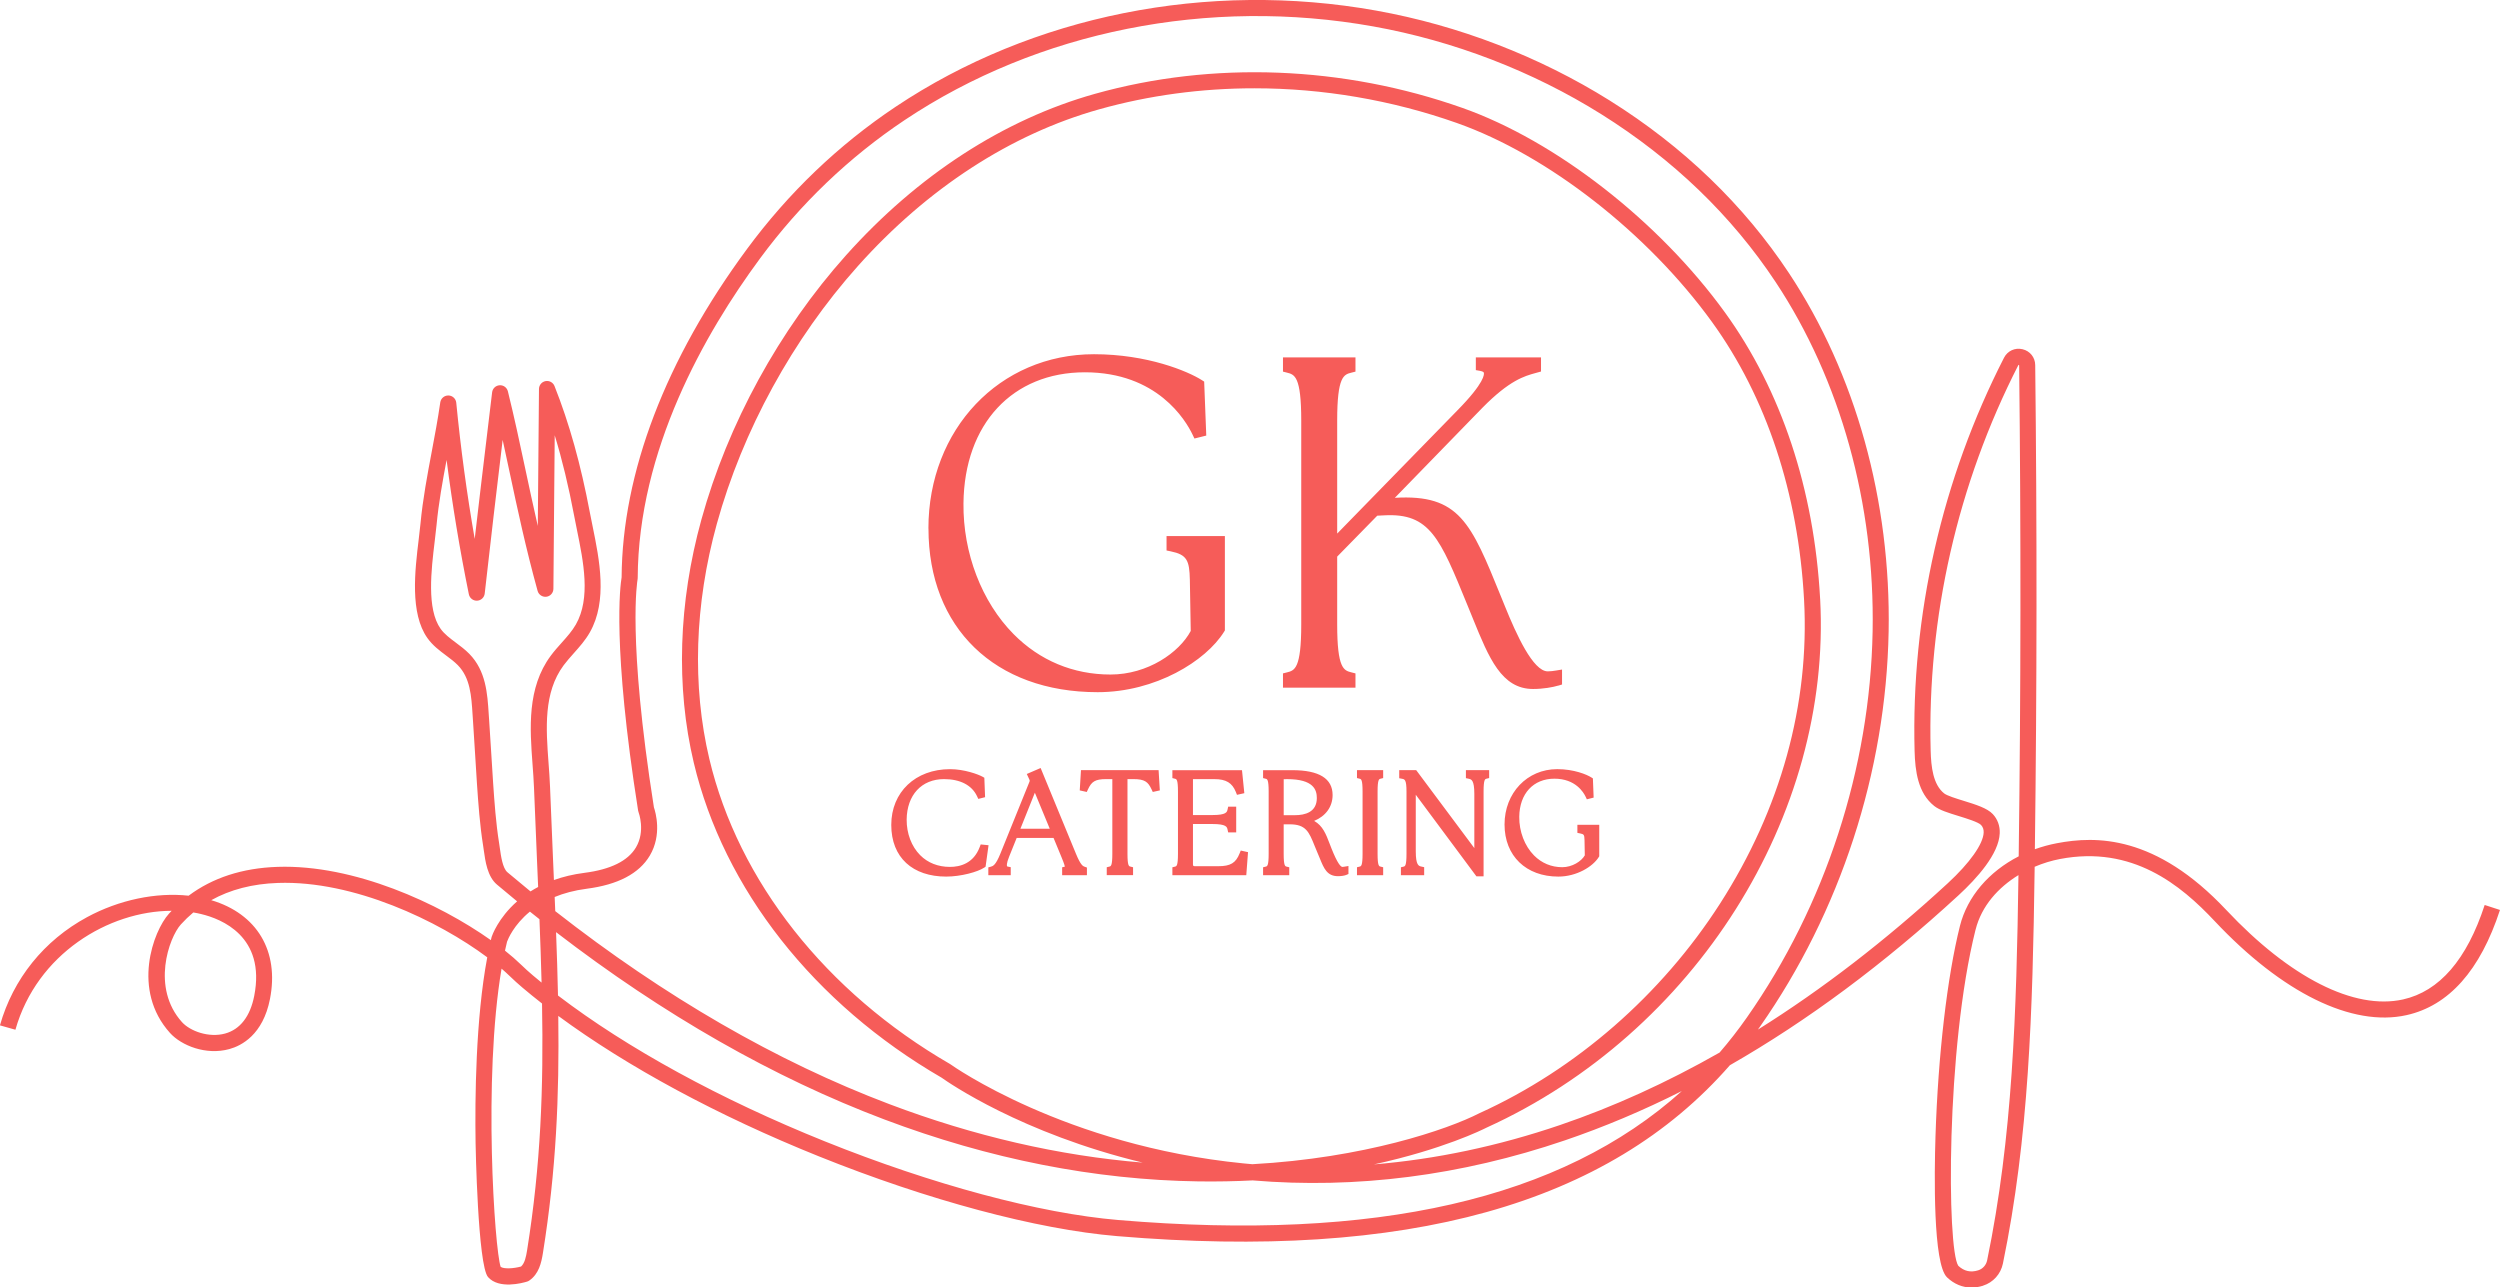 <?xml version="1.0" encoding="UTF-8"?> <svg xmlns="http://www.w3.org/2000/svg" viewBox="0 0 932.05 480"><path fill="#f65c59" d="M346.13 197.03c0-37.04 26.54-64.97 61.73-64.97 19.86 0 34.99 6.33 40.23 9.67l.85.54.78 20.12-4.41 1.1-.68-1.42c-2.61-5.46-13.22-23.27-40.17-23.27s-44.95 19.18-45.26 48.86c-.2 18.51 6.79 36.73 18.69 48.76 9.75 9.85 22.24 15.06 36.12 15.06s25.63-8.19 29.92-16.24l-.33-19.11c-.16-7.21-1.07-9.34-7.15-10.58l-1.54-.32v-5.38h21.75v35.19l-.29.47c-6.77 10.93-25.59 22.55-47.13 22.55-38.33 0-63.09-23.96-63.09-61.05Zm234.86 58.58 1.37-.41v-5.58l-2.24.37c-.93.16-2.03.31-3.09.31-5.48 0-11.72-13.8-15.93-24.19l-1.53-3.76c-11.16-27.49-15.5-38.18-39.55-36.75l32.65-33.57c10.14-10.3 15.7-11.82 19.76-12.94l2.09-.58v-5.26h-24.3v4.74l1.59.28c.37.07 1.25.26 1.39.68.16.51.45 3.59-9.93 14.13l-44.74 45.85v-42.12c0-16.55 2.48-17.18 5.36-17.89l1.46-.37v-5.31h-27.03v5.31l1.46.37c2.87.72 5.35 1.34 5.35 17.89v75.99c0 16.56-2.48 17.18-5.35 17.89l-1.46.37v5.31h27.03v-5.31l-1.46-.37c-2.87-.72-5.36-1.34-5.36-17.89v-25.28l14.94-15.26 2.66-.13c16.92-.9 20.73 8.43 30.9 33.35.63 1.55 1.29 3.15 1.96 4.8l.18.45c5.94 14.6 10.64 26.14 22.39 26.14 3.81 0 7.36-.66 9.41-1.27Zm-215.37 59.21-.36.96c-2.3 6.14-7.31 7.42-11.11 7.42-4.42 0-8.25-1.51-11.09-4.37-3.23-3.25-5.07-8.08-5.04-13.26.09-9.17 5.56-15.1 13.94-15.1 6 0 10.37 2.26 12.3 6.38l.47 1 2.53-.64-.28-7.25-.65-.37c-1.58-.89-6.83-2.83-12.12-2.83-12.91 0-21.93 8.55-21.93 20.78s8.04 19.27 20.47 19.27c5.48 0 11.76-1.73 14.19-3.35l.5-.33 1.11-8.01-2.92-.3Zm38.72 8.31.89.31v2.86h-9.24v-2.95l1.01-.25c-.13-.82-.95-2.81-1.33-3.72l-2.89-6.99h-13.74l-2.79 6.93c-1.13 2.75-.86 3.51-.79 3.64.01.02.05.09.29.13l1.07.21v3h-8.35v-2.92l.97-.27c.74-.21 1.75-.49 3.5-4.8l10.84-26.8c.16-.4.15-.57-.06-.99l-.91-1.96 5.16-2.23 13.19 32.02c1.76 4.28 2.64 4.59 3.17 4.77Zm-12.97-14.16-5.55-13.43-5.39 13.43h10.94Zm11.64-21.84-.46 7.55 2.62.58.45-.97c1.32-2.82 2.55-3.82 6.82-3.82h2.26v27.86c0 4.48-.55 4.62-1.07 4.75l-1.01.25v2.95h9.81v-2.95l-1.01-.25c-.53-.13-1.07-.27-1.07-4.75v-27.86h2.16c4.27 0 5.5 1 6.82 3.82l.45.97 2.63-.58-.46-7.55H403Zm59.14 31.03c-1.41 3.58-3.41 4.78-7.93 4.78h-8.71c-.62 0-.75-.13-.75-.75v-14.98h7.22c5.23 0 5.47 1.1 5.68 2.08l.23 1.05h2.99v-9.6h-2.99l-.23 1.05c-.21.97-.45 2.08-5.68 2.08h-7.22v-13.39h8.05c4.28 0 6.58 1.39 7.94 4.79l.42 1.06 2.74-.61-.87-8.58h-25.95v2.95l1.01.25c.53.13 1.07.27 1.07 4.75v23.25c0 4.48-.55 4.62-1.07 4.75l-1.01.25v2.95h27.55l.65-8.59-2.71-.6-.42 1.06Zm38.92 4.98 1.66-.28v2.98l-.81.35c-.65.28-1.92.47-3.08.47-4.08 0-5.26-2.9-6.75-6.56-.26-.63-.53-1.3-.84-2.01-.42-.96-.79-1.88-1.14-2.75-2.08-5.17-3.22-8.02-9.27-8.02h-2.26v11.02c0 4.48.55 4.62 1.07 4.75l1.01.25v2.95h-9.76v-2.95l1.01-.25c.53-.13 1.07-.27 1.07-4.75v-23.25c0-4.48-.55-4.62-1.07-4.75l-1.01-.25v-2.95h10.93c9.95 0 14.99 3.12 14.99 9.26 0 4.4-2.59 7.88-6.88 9.65 3.23 1.82 4.41 4.93 5.81 8.59.2.52.4 1.05.62 1.6 2.28 5.76 3.51 6.97 4.13 6.97.2 0 .37-.03.56-.07Zm-22.47-19.22h4.19c3.72 0 8.15-1.11 8.15-6.38 0-3.03-1.15-7.06-11.08-7.06-.42 0-.84.01-1.27.03v13.41Zm27.31-13.84 1.01.25c.53.13 1.07.27 1.07 4.75v23.25c0 4.48-.55 4.62-1.07 4.75l-1.01.25v2.95h9.76v-2.95l-1.01-.25c-.53-.13-1.07-.27-1.07-4.75v-23.25c0-4.48.55-4.62 1.07-4.75l1.01-.25v-2.95h-9.76v2.95Zm40.62.03 1.05.23c.97.21 2.08.45 2.08 5.68v20.17l-21.67-29.06h-6.33v3.01l1.08.21c.95.18 1.63.32 1.63 4.74v23.25c0 4.48-.55 4.62-1.07 4.75l-1.01.25v2.95h8.67v-2.99l-1.05-.23c-.97-.21-2.08-.45-2.08-5.68v-21.1l22.6 30.41h2.68v-31.63c0-4.48.55-4.62 1.07-4.75l1.01-.25v-2.95h-8.67v2.99Zm41.55 17.4v3l1.07.22c1.35.28 1.54.45 1.59 2.52l.1 5.65c-1.28 2.21-4.67 4.41-8.41 4.41-4.04 0-7.68-1.52-10.52-4.39-3.5-3.54-5.56-8.92-5.5-14.39.09-8.64 5.24-14.22 13.11-14.22s10.87 5.13 11.62 6.7l.47.99 2.53-.64-.28-7.15-.59-.38c-1.66-1.06-6.46-3.08-12.71-3.08-11.19 0-19.64 8.87-19.64 20.63s8.06 19.43 20.05 19.43c6.86 0 12.88-3.74 15.06-7.25l.2-.32v-11.73h-8.14Zm151.24 171.81c3.76-1.18 6.6-4.33 7.4-8.22 9.7-46.93 11.09-94.05 11.82-146.35 0-.53.02-1.07.02-1.6 3.14-1.34 6.35-2.31 9.46-2.9 26.99-5.14 44.97 9.66 57.62 23.12 25.21 26.83 51.29 39.62 71.57 35.09 15.78-3.52 27.5-16.72 34.83-39.21l-5.7-1.86c-6.63 20.34-16.87 32.19-30.44 35.22-18.16 4.05-42.18-8.1-65.9-33.35-26.37-28.07-48.65-27.65-63.11-24.9-2.86.54-5.61 1.3-8.25 2.25.77-59.94.81-120.63.13-180.5-.03-2.88-1.94-5.26-4.75-5.92-2.8-.66-5.57.62-6.88 3.18-23.15 45.27-34.68 95.97-33.34 146.63.2 7.41 1.22 15.64 7.3 20.47 1.94 1.55 5.29 2.58 9.16 3.77 2.92.9 7.32 2.26 8.31 3.32.71.77 1.03 1.67.98 2.83-.17 4.27-5.18 11.34-13.39 18.91-23.18 21.35-46.82 39.56-70.77 54.55.26-.36.52-.73.77-1.1 29.97-42.77 47-95.08 47.96-147.29.89-48.64-12.3-96.1-37.15-133.63-16.9-25.52-39.4-47.18-66.87-64.38-26.22-16.41-56.31-27.99-87.02-33.5-62.87-11.28-128.17 1.79-179.15 35.84-21.31 14.23-39.95 32.06-55.4 53-30.37 41.14-46.54 83.47-46.78 122.45-.5 2.93-3.57 25.34 6.15 86.96.03.21.09.42.17.62.03.07 2.65 7.01-.98 13.12-2.99 5.03-9.43 8.21-19.14 9.46-4.3.55-8.1 1.49-11.44 2.69-.11-2.55-.22-5.13-.33-7.74-.37-8.65-.76-17.65-1.12-27.08-.11-2.89-.33-5.89-.55-8.8-.95-12.91-1.93-26.25 5.63-36.44 1.13-1.52 2.4-2.94 3.74-4.45 2.13-2.39 4.34-4.86 6.02-7.82 6.7-11.79 3.57-27.15 1.05-39.49-.36-1.77-.71-3.49-1.03-5.15-3.38-17.95-7.7-33.39-13.19-47.2-.53-1.33-1.93-2.1-3.34-1.84s-2.43 1.49-2.45 2.92l-.44 51.08c-1.7-7.38-3.22-14.52-4.72-21.54-2.08-9.78-4.05-19.02-6.43-28.64-.35-1.41-1.65-2.37-3.09-2.27-1.45.09-2.62 1.2-2.79 2.64l-1.72 14.35c-1.59 13.23-3.21 26.75-4.77 40.29-2.93-16.83-5.23-33.84-6.88-50.77-.15-1.51-1.4-2.67-2.92-2.7h-.07c-1.49 0-2.75 1.09-2.97 2.57-.88 6.14-2.04 12.33-3.17 18.32-1.64 8.73-3.35 17.76-4.21 26.91-.16 1.74-.41 3.73-.66 5.84-1.41 11.63-3.34 27.56 3.27 36.83 1.94 2.73 4.49 4.63 6.95 6.47 1.59 1.19 3.09 2.31 4.35 3.59 4.65 4.73 5.07 11.44 5.52 18.54.05.81.1 1.61.16 2.41.3 4.14.55 8.36.79 12.43.22 3.67.44 7.34.69 11.01.49 7.11 1.05 15.18 2.29 22.94.08.51.16 1.07.24 1.66.58 4.15 1.36 9.83 4.91 12.82 2.5 2.11 5.01 4.2 7.52 6.26-7.05 6.19-9.33 12.74-9.48 13.21-.02.07-.05.15-.06.22-.08.34-.17.69-.25 1.03-19.38-13.74-51.05-28.28-79.54-27.32-13.08.44-24.18 4.05-33.14 10.75-12.17-1.32-25.9 1.53-37.88 8.01-16.02 8.67-27.55 22.99-32.46 40.33l5.77 1.63c8.04-28.34 34.81-44.29 58.24-44.34-.34.36-.68.73-1.02 1.1-5.83 6.46-14 28.43.4 44.43 4.24 4.71 13.45 8.43 22.15 6.02 4.53-1.25 12.51-5.33 15.13-18.65 3.52-17.88-4.84-31.8-21.89-36.86 7.06-3.95 15.39-6.11 24.91-6.43 28.23-.96 59.81 14.16 77.99 27.73-4.33 22.97-4.61 52.64-4.35 69.3 0 .45.82 45.58 4.65 49.92 4.07 4.61 12.83 2.21 14.55 1.68.29-.09.56-.22.81-.39 3.58-2.45 4.51-6.59 5.1-10.29 4.94-30.91 6.12-58.39 5.72-88.37 25.77 18.98 59.59 37.25 97.09 52.33 40.76 16.39 81.28 27.24 111.18 29.76 108.14 9.11 183.15-11.75 228.53-63.71 28.93-16.57 57.45-37.76 85.28-63.39 6.82-6.28 15.01-15.38 15.32-23.08.11-2.74-.78-5.21-2.57-7.14-2.08-2.24-6.38-3.57-10.94-4.98-2.73-.84-6.14-1.9-7.2-2.74-4.15-3.3-4.88-9.91-5.04-15.94-1.31-49.66 9.99-99.37 32.73-143.82.06-.03.21.01.26.16.69 60.73.64 122.28-.17 183.05-11.06 5.67-19.16 14.99-21.9 25.94-4.75 18.94-8.16 48.26-9.12 78.44-.45 14.15-.93 47.59 4.3 52.58 2.64 2.52 5.79 3.81 9.14 3.81 1.4 0 2.83-.23 4.28-.68Zm-2.79-132.7c2.24-8.93 8.51-15.78 15.99-20.36-.73 51.36-2.18 97.69-11.68 143.63-.36 1.76-1.64 3.18-3.33 3.71-2.83.89-5.25.34-7.42-1.69-4.26-6.25-4.64-81.15 6.43-125.29Zm-549.54 14.51c1.1.95 2.12 1.87 3.05 2.78 1.56 1.51 3.16 2.96 4.77 4.32 2.33 1.97 4.76 3.94 7.27 5.9.58 31.54-.45 59.97-5.57 92.02-.38 2.4-.88 4.82-2.25 6.04-2.87.78-6.43.97-7.61.11-2.24-6.56-6.6-70.2.34-111.17Zm20.31-13.61c40.06 30.81 81.13 54.26 122.39 69.83 39.15 14.78 78.55 22.55 117.12 23.1 7.03.1 13.78-.04 20.2-.37 38.57 3.25 77.7-1.76 116.38-14.92 14.61-4.97 29.17-11.11 43.64-18.4-44.96 40.41-114.16 56.18-210.1 48.09-29.33-2.47-69.22-13.17-109.45-29.34-38.88-15.64-73.69-34.7-99.45-54.36-.16-7.65-.41-15.5-.72-23.62ZM678.58 223.3c-2.22-40.85-14.48-77.77-35.46-106.78-24.62-34.03-63.05-63.98-97.91-76.29-44.44-15.7-93.09-17.56-136.98-5.25-34.04 9.55-66.14 30.37-92.82 60.2-24.91 27.85-44.05 62.84-53.91 98.51-8.57 31.03-9.56 62.37-2.85 90.65 11.18 47.1 44.86 89.89 92.4 117.44 2.48 1.77 29.77 20.75 74.98 31.66-31.25-2.57-62.93-9.87-94.46-21.8-41.98-15.88-83.79-40.04-124.56-71.95-.07-1.75-.14-3.5-.22-5.28 3.36-1.38 7.3-2.47 11.94-3.07 11.63-1.5 19.54-5.65 23.52-12.34 4.63-7.78 2.16-16.2 1.54-18.01-9.98-63.38-6.13-84.69-6.1-84.89.04-.19.06-.38.06-.57.21-47.72 24.92-91.15 45.61-119.18 15.04-20.38 33.18-37.73 53.91-51.58C386.98 11.58 450.68-1.15 512.03 9.86c29.96 5.37 59.32 16.67 84.9 32.68 26.74 16.74 48.63 37.8 65.06 62.61 24.19 36.53 37.03 82.77 36.16 130.21-.94 51.03-17.58 102.16-46.87 143.97-3.2 4.57-6.59 8.93-10.19 13.09-19.65 11.19-39.48 20.2-59.4 26.99-23.06 7.86-46.28 12.77-69.43 14.7 25.66-5.6 40.51-12.96 41.97-13.71 77.61-35.25 128.74-116.29 124.36-197.1ZM543.21 45.88c33.79 11.93 71.09 41.04 95.05 74.15 20.31 28.07 32.18 63.9 34.33 103.59 2.11 38.9-8.72 78.06-31.32 113.26-21.87 34.06-53.69 61.79-89.6 78.09-.04.02-.09.04-.13.06-11.9 6.1-43.13 16.74-84.64 19.01-1.09-.09-2.18-.2-3.27-.3-66.58-6.6-108.79-36.6-109.21-36.9-.08-.06-.17-.12-.26-.17-46.19-26.72-78.89-68.17-89.7-113.71-6.48-27.3-5.51-57.61 2.79-87.67 9.62-34.8 28.3-68.93 52.6-96.11 25.92-28.99 57.03-49.19 89.97-58.43 18.64-5.23 38.16-7.83 57.85-7.83 25.42 0 51.12 4.34 75.52 12.95ZM75.08 340.8c7.38 1.77 24.07 8.28 19.7 30.49-1.5 7.64-5.25 12.49-10.84 14.03-6.07 1.68-13.08-.9-16.1-4.26-11.5-12.78-4.87-31.46-.41-36.41 1.46-1.61 3.01-3.1 4.64-4.47 1.01.17 2.01.37 3 .61Zm113.98 10.24c.31-.86 2.44-6.2 8.5-11.17 1.18.95 2.37 1.89 3.56 2.83.32 8.14.6 15.99.79 23.63-1.1-.89-2.17-1.78-3.23-2.68-1.5-1.27-3.01-2.63-4.47-4.05-1.71-1.66-3.7-3.4-5.94-5.18.25-1.15.51-2.29.78-3.39ZM174.8 221.56c.3 1.45 1.6 2.46 3.07 2.39 1.47-.07 2.68-1.2 2.84-2.66 2.12-19.09 4.44-38.48 6.69-57.29.85 3.88 1.68 7.79 2.54 11.8 2.98 14 6.07 28.48 10.49 44.5.4 1.44 1.79 2.36 3.28 2.18 1.48-.19 2.59-1.45 2.61-2.95l.49-57.25c2.8 9.17 5.19 19.1 7.24 29.97.32 1.68.68 3.44 1.04 5.24 2.44 11.95 5.21 25.5-.39 35.33-1.37 2.41-3.27 4.54-5.28 6.79-1.38 1.54-2.8 3.13-4.09 4.87-8.89 11.98-7.78 27.1-6.79 40.45.22 2.99.43 5.81.54 8.59.37 9.44.75 18.45 1.12 27.1.15 3.41.29 6.77.43 10.07-1 .53-1.96 1.08-2.85 1.65-2.87-2.34-5.74-4.72-8.6-7.14-1.79-1.51-2.42-6.06-2.84-9.07-.09-.64-.17-1.24-.26-1.78-1.2-7.5-1.75-15.42-2.23-22.41-.25-3.65-.47-7.3-.69-10.95-.25-4.1-.5-8.33-.8-12.5-.06-.78-.11-1.57-.16-2.36-.48-7.52-1.02-16.04-7.23-22.36-1.58-1.61-3.34-2.92-5.04-4.19-2.19-1.64-4.26-3.18-5.66-5.15-5.26-7.38-3.49-21.98-2.2-32.64.26-2.14.5-4.17.68-5.99.77-8.17 2.25-16.35 3.75-24.31 2.16 16.79 4.94 33.56 8.3 50.07Z"></path></svg> 